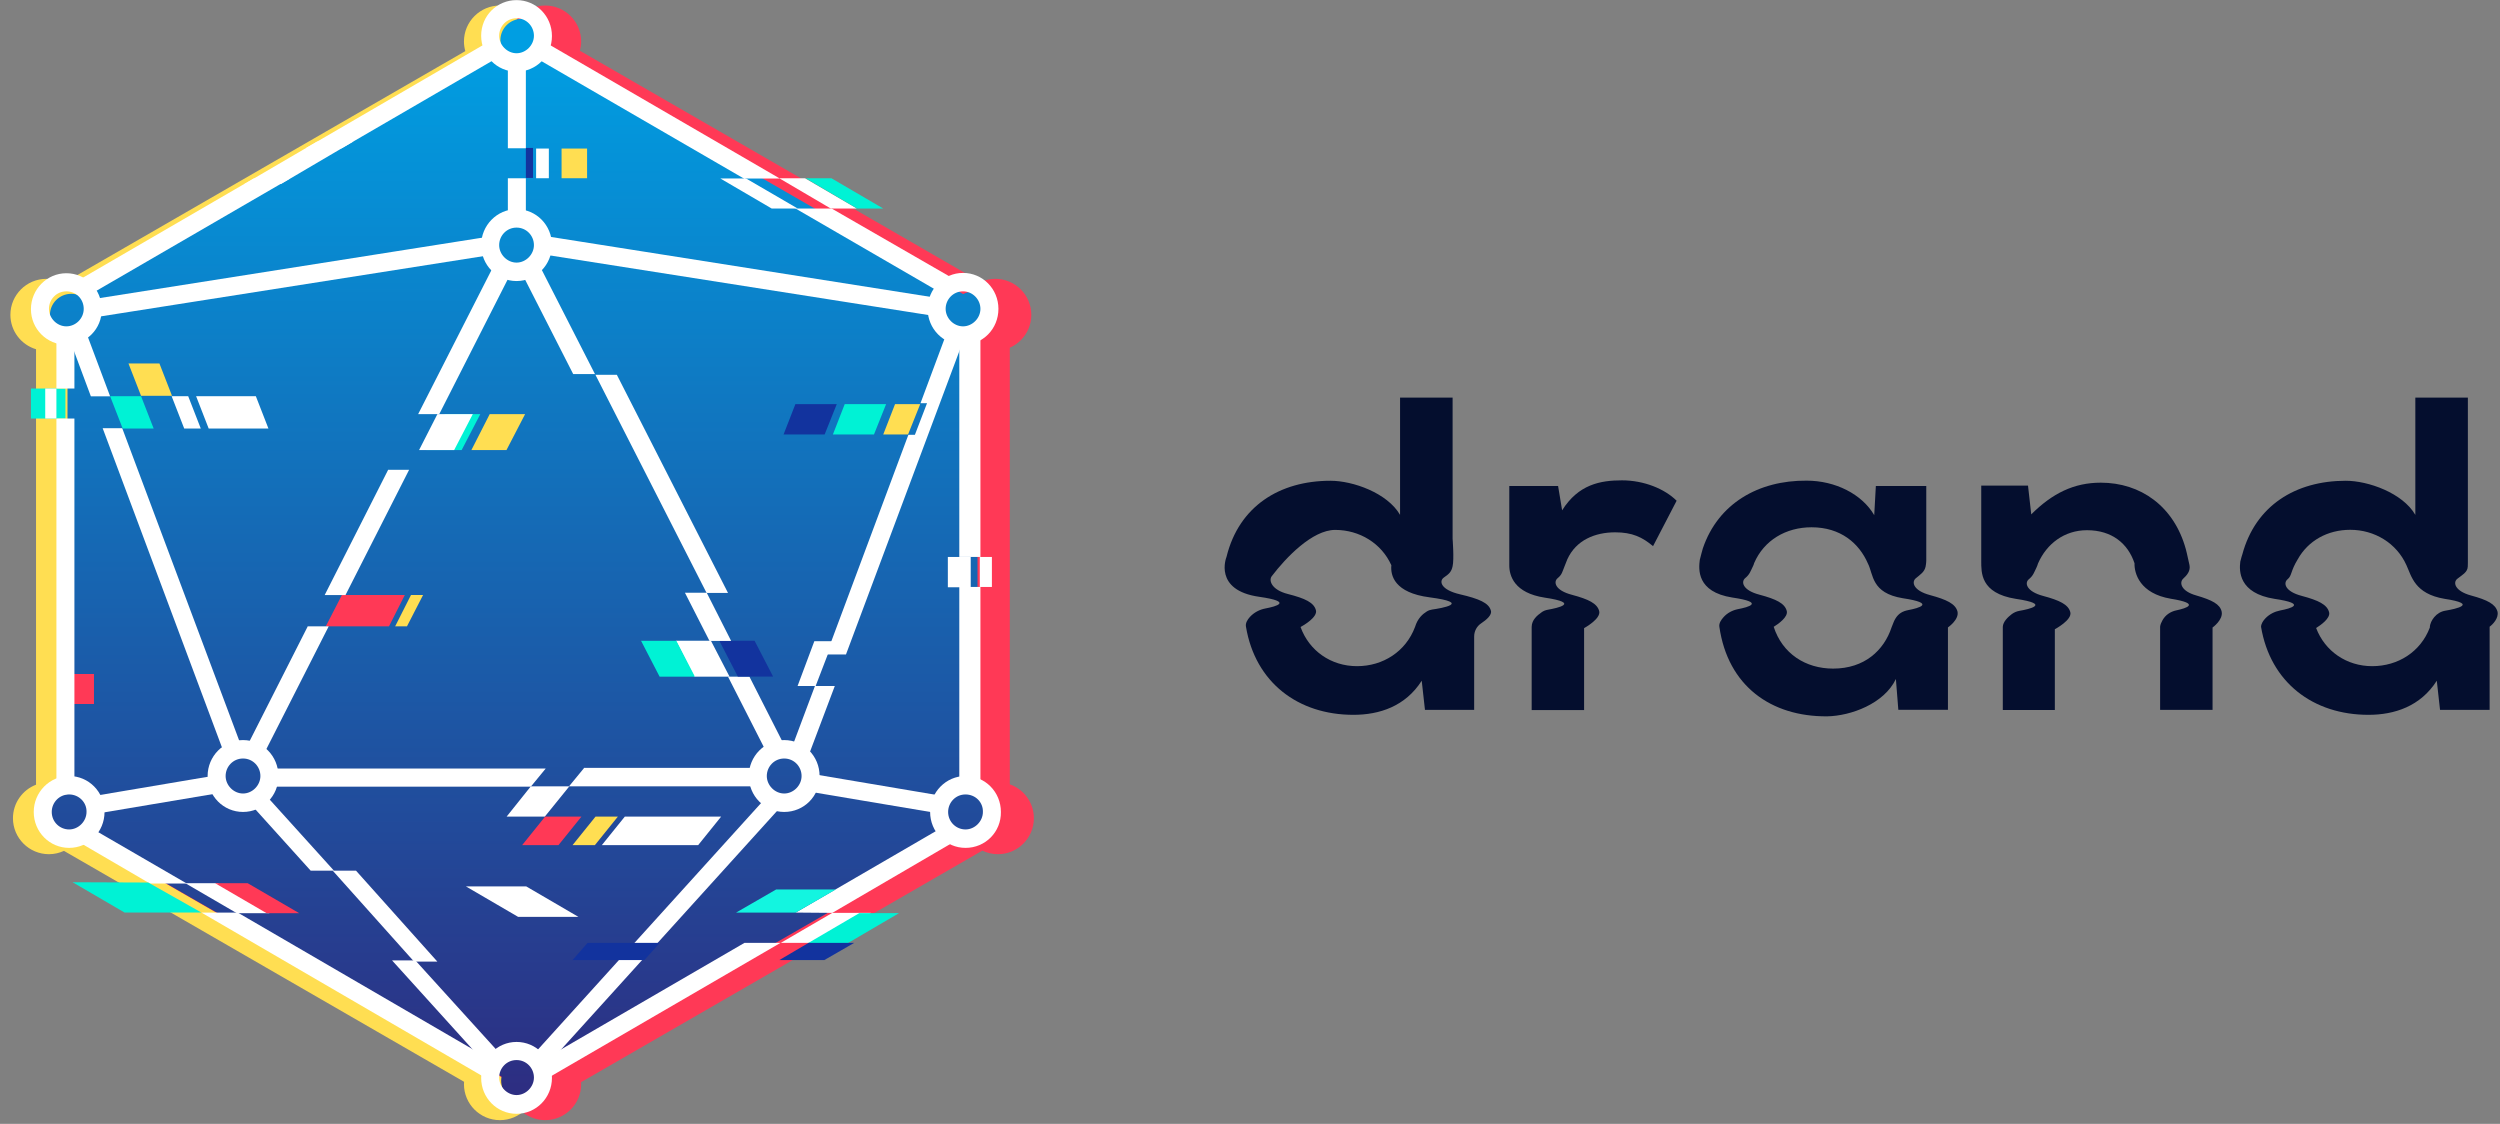 <svg width="218" height="98" viewBox="0 0 218 98" fill="none" xmlns="http://www.w3.org/2000/svg">
<rect x="0" y="0" width="218" height="98" fill="#808080" stroke="none"/>
<path d="M84.108 68.393V30.32C85.211 29.834 85.984 28.732 85.984 27.451C85.984 25.721 84.576 24.314 82.846 24.314C82.388 24.314 81.955 24.415 81.562 24.592L46.622 4.427C46.691 4.168 46.732 3.897 46.732 3.617C46.732 1.887 45.325 0.481 43.594 0.481C41.864 0.481 40.457 1.887 40.457 3.617C40.457 3.909 40.5 4.19 40.575 4.458L5.523 24.687C5.082 24.45 4.579 24.315 4.044 24.315C2.314 24.315 0.906 25.722 0.906 27.451C0.906 28.867 1.85 30.066 3.142 30.454V68.425C1.967 68.879 1.13 70.017 1.13 71.349C1.13 73.079 2.537 74.486 4.268 74.486C4.735 74.486 5.177 74.38 5.576 74.196L40.468 94.333C40.463 94.402 40.457 94.471 40.457 94.541C40.457 96.271 41.864 97.677 43.594 97.677C45.325 97.677 46.732 96.271 46.732 94.541C46.732 94.482 46.726 94.425 46.723 94.367L81.713 74.173C82.125 74.371 82.584 74.486 83.07 74.486C84.801 74.486 86.208 73.079 86.208 71.349C86.207 69.983 85.329 68.822 84.108 68.393Z" fill="#FFDE52"/>
<path d="M88.055 68.393V30.32C89.158 29.834 89.931 28.732 89.931 27.451C89.931 25.721 88.523 24.314 86.793 24.314C86.335 24.314 85.902 24.415 85.509 24.592L50.569 4.427C50.638 4.168 50.678 3.897 50.678 3.617C50.678 1.887 49.271 0.481 47.541 0.481C45.811 0.481 44.404 1.887 44.404 3.617C44.404 3.909 44.447 4.19 44.522 4.458L9.47 24.687C9.029 24.45 7.23 25.931 6.695 25.931C4.965 25.931 4.853 25.722 4.853 27.451C4.853 28.867 5.678 29.176 6.97 29.564L7.088 68.425C5.913 68.879 5.077 70.017 5.077 71.349C5.077 71.349 5.089 72.518 6.819 72.518C7.475 72.944 8.698 73.688 9.523 74.196L44.414 94.333C44.409 94.402 44.404 94.471 44.404 94.541C44.404 96.271 45.811 97.677 47.541 97.677C49.271 97.677 50.678 96.271 50.678 94.541C50.678 94.482 50.673 94.425 50.669 94.367L85.66 74.173C86.071 74.371 86.53 74.486 87.017 74.486C88.747 74.486 90.154 73.079 90.154 71.349C90.154 69.983 89.276 68.822 88.055 68.393Z" fill="#FF3956"/>
<path d="M85.239 69.25V29.105C86.079 28.926 86.709 28.181 86.709 27.289C86.709 26.264 85.876 25.432 84.848 25.432C84.538 25.432 84.247 25.509 83.99 25.642L47.123 4.403C47.272 4.136 47.356 3.83 47.356 3.503C47.356 2.478 46.523 1.646 45.495 1.646C44.467 1.646 43.634 2.478 43.634 3.503C43.634 3.854 43.733 4.181 43.902 4.46L6.928 25.762C6.708 25.671 6.468 25.62 6.215 25.62C5.187 25.62 4.353 26.451 4.353 27.477C4.353 28.391 5.015 29.149 5.886 29.304V69.247C4.907 69.301 4.13 70.108 4.13 71.099C4.13 72.125 4.963 72.956 5.991 72.956C6.341 72.956 6.668 72.858 6.948 72.69C21.315 80.967 29.37 85.608 43.737 93.885C43.714 94.001 43.701 94.121 43.701 94.244C43.701 95.27 44.535 96.101 45.563 96.101C46.591 96.101 47.424 95.27 47.424 94.244C47.424 94.121 47.411 94.001 47.389 93.885L84.145 72.709C84.418 72.865 84.733 72.956 85.07 72.956C86.098 72.956 86.931 72.124 86.931 71.099C86.931 70.13 86.188 69.335 85.239 69.25Z" fill="url(#paint0_linear)"/>
<path d="M50.437 79.95L45.883 77.292H40.624L45.178 79.95H50.437Z" fill="white"/>
<g clip-path="url(#clip0)">
<path d="M43.067 22.191C43.013 22 42.931 21.782 42.931 21.591C42.904 21.21 43.013 20.883 43.121 20.556L7.924 26.114C8.113 26.305 8.276 26.523 8.384 26.741C8.519 27.014 8.628 27.286 8.628 27.613L43.067 22.191Z" fill="white"/>
<path d="M8.33 70.965L19.674 69.058C19.322 68.649 19.16 68.077 19.16 67.559L8.195 69.412C8.249 69.93 8.303 70.448 8.33 70.965Z" fill="white"/>
<path d="M46.911 93.745L68.544 69.848C68.409 69.848 68.3 69.875 68.165 69.875H68.138C67.65 69.875 67.244 69.684 66.947 69.385L46.126 92.382C46.532 92.764 46.803 93.227 46.911 93.745Z" fill="white"/>
<path d="M5.785 25.406C4.919 25.406 4.269 26.114 4.269 26.932C4.269 27.749 4.973 28.458 5.785 28.458C6.597 28.458 7.301 27.777 7.301 26.932C7.301 26.087 6.651 25.406 5.785 25.406ZM5.785 30.065C4.079 30.065 2.698 28.676 2.698 26.959C2.698 25.242 4.079 23.826 5.785 23.826C7.491 23.826 8.871 25.215 8.871 26.959C8.899 28.676 7.518 30.065 5.785 30.065Z" fill="white"/>
<path d="M45.043 19.847C44.177 19.847 43.527 20.556 43.527 21.373C43.527 22.191 44.231 22.899 45.043 22.899C45.855 22.899 46.559 22.191 46.559 21.373C46.559 20.556 45.91 19.847 45.043 19.847ZM45.043 24.507C43.337 24.507 41.957 23.117 41.957 21.373C41.957 19.657 43.337 18.24 45.043 18.24C46.749 18.24 48.13 19.629 48.13 21.373C48.13 23.09 46.749 24.507 45.043 24.507Z" fill="white"/>
<path d="M83.976 25.406C83.11 25.406 82.46 26.114 82.46 26.932C82.46 27.749 83.164 28.458 83.976 28.458C84.789 28.458 85.493 27.749 85.493 26.932C85.493 26.114 84.816 25.406 83.976 25.406ZM83.976 30.066C82.271 30.066 80.89 28.676 80.89 26.932C80.89 25.215 82.271 23.798 83.976 23.798C85.682 23.798 87.063 25.188 87.063 26.932C87.063 28.676 85.709 30.066 83.976 30.066Z" fill="white"/>
<path d="M45.043 1.591C44.177 1.591 43.527 2.299 43.527 3.117C43.527 3.934 44.231 4.643 45.043 4.643C45.855 4.643 46.559 3.934 46.559 3.117C46.559 2.299 45.91 1.591 45.043 1.591ZM45.043 6.25C43.337 6.25 41.957 4.861 41.957 3.117C41.957 1.373 43.337 0.01 45.043 0.01C46.749 0.01 48.13 1.4 48.13 3.144C48.13 4.888 46.749 6.25 45.043 6.25Z" fill="white"/>
<path d="M45.043 92.437C44.177 92.437 43.527 93.145 43.527 93.963C43.527 94.78 44.231 95.489 45.043 95.489C45.855 95.489 46.559 94.78 46.559 93.963C46.559 93.145 45.91 92.437 45.043 92.437ZM45.043 97.124C43.337 97.124 41.957 95.734 41.957 93.99C41.957 92.273 43.337 90.857 45.043 90.857C46.749 90.857 48.13 92.246 48.13 93.99C48.13 95.734 46.749 97.124 45.043 97.124Z" fill="white"/>
<path d="M6.029 69.276C5.162 69.276 4.512 69.984 4.512 70.802C4.512 71.674 5.216 72.328 6.029 72.328C6.841 72.328 7.545 71.619 7.545 70.802C7.572 69.957 6.868 69.276 6.029 69.276ZM6.029 73.935C4.323 73.935 2.942 72.546 2.942 70.802C2.942 69.085 4.323 67.668 6.029 67.668C7.734 67.668 9.115 69.058 9.115 70.802C9.115 72.546 7.734 73.935 6.029 73.935Z" fill="white"/>
<path d="M21.191 66.142C20.324 66.142 19.674 66.851 19.674 67.668C19.674 68.486 20.378 69.194 21.191 69.194C22.003 69.194 22.707 68.486 22.707 67.668C22.707 66.851 22.057 66.142 21.191 66.142ZM21.191 70.802C19.485 70.802 18.104 69.412 18.104 67.668C18.104 65.951 19.485 64.534 21.191 64.534C22.896 64.534 24.277 65.924 24.277 67.668C24.304 69.412 22.896 70.802 21.191 70.802Z" fill="white"/>
<path d="M84.193 69.276C83.326 69.276 82.677 69.984 82.677 70.802C82.677 71.674 83.381 72.328 84.193 72.328C85.005 72.328 85.709 71.619 85.709 70.802C85.736 69.957 85.059 69.276 84.193 69.276ZM84.193 73.935C82.487 73.935 81.106 72.546 81.106 70.802C81.106 69.085 82.487 67.668 84.193 67.668C85.899 67.668 87.279 69.058 87.279 70.802C87.306 72.546 85.926 73.935 84.193 73.935Z" fill="white"/>
<path d="M68.382 66.142C67.515 66.142 66.865 66.851 66.865 67.668C66.865 68.486 67.569 69.194 68.382 69.194C69.194 69.194 69.898 68.486 69.898 67.668C69.898 66.851 69.248 66.142 68.382 66.142ZM68.382 70.802C66.676 70.802 65.295 69.412 65.295 67.668C65.295 65.951 66.676 64.534 68.382 64.534C70.087 64.534 71.468 65.924 71.468 67.668C71.495 69.412 70.114 70.802 68.382 70.802Z" fill="white"/>
<path d="M84.897 51.183H83.651V68.921C83.922 68.867 84.166 68.867 84.437 68.867C84.843 68.867 85.222 69.003 85.493 69.167V51.183H84.897Z" fill="white"/>
<path d="M84.166 48.567H84.897H85.493V28.921C84.978 29.248 84.355 29.439 83.651 29.439V48.567H84.166Z" fill="white"/>
<path d="M70.195 15.542H67.948L72.443 18.185H74.717L70.195 15.542Z" fill="white"/>
<path d="M5.704 33.88H2.238V36.496H5.704V33.88Z" fill="#00F2D5"/>
<path d="M8.195 58.772H5.379V61.388H8.195V58.772Z" fill="#FF3956"/>
<path d="M6.489 33.88V28.594C6.164 28.73 5.812 28.785 5.487 28.785C5.298 28.785 5.081 28.758 4.919 28.648V33.88H6.489Z" fill="white"/>
<path d="M4.919 36.496V68.976C5.271 68.813 5.677 68.731 6.083 68.731C6.245 68.731 6.381 68.758 6.489 68.785V36.496H4.919Z" fill="white"/>
<path d="M46.478 12.899H45.855V15.515H46.478V12.899Z" fill="#12339E"/>
<path d="M51.194 12.954H48.969V15.542H51.194V12.954Z" fill="#FFDE52"/>
<path d="M45.855 12.899V5.079C45.72 5.106 45.639 5.133 45.503 5.188C45.314 5.188 45.124 5.188 44.908 5.188C44.691 5.16 44.474 5.079 44.285 4.997V12.926H45.855V12.899Z" fill="white"/>
<path d="M44.285 15.542V19.847C44.61 19.793 44.962 19.765 45.287 19.765C45.476 19.765 45.666 19.793 45.855 19.82V15.542H44.285Z" fill="white"/>
<path d="M16.236 77.014L7.734 72.082C7.409 72.6 6.922 72.954 6.299 73.091L13.068 77.042H16.236V77.014Z" fill="white"/>
<path d="M20.73 79.576H17.562L42.85 94.29C42.85 94.263 42.85 94.181 42.85 94.154V94.045C42.877 93.664 43.04 93.309 43.256 92.983L43.446 92.792L20.73 79.576Z" fill="white"/>
<path d="M72.578 79.603L83.543 73.2C82.975 73.091 82.487 72.682 82.189 72.137L69.383 79.576L72.578 79.603Z" fill="white"/>
<path d="M64.916 82.219L46.668 92.818C46.695 92.846 46.722 92.873 46.722 92.927C46.911 93.145 47.047 93.418 47.101 93.69C47.209 93.881 47.236 94.099 47.236 94.317L68.057 82.219H64.916Z" fill="white"/>
<path d="M50.918 66.987L49.619 68.567H66.053C66.053 68.458 66.053 68.377 66.053 68.268C66.161 67.723 66.432 67.287 66.838 66.96H50.918V66.987Z" fill="white"/>
<path d="M23.167 68.595H46.289L47.588 67.014H22.707C23.059 67.45 23.248 67.995 23.194 68.513C23.194 68.513 23.194 68.54 23.167 68.595Z" fill="white"/>
<path d="M84.646 48.567H83.83H83.256H82.652V51.21H83.83H84.404H84.646V48.567Z" fill="white"/>
<path d="M71.062 59.821L69.112 65.025C69.654 65.216 70.087 65.706 70.358 66.278L72.794 59.821H71.062Z" fill="white"/>
<path d="M4.919 33.88H3.944V36.496H4.919V33.88Z" fill="white"/>
<path d="M72.578 79.603L68.084 82.219H71.495L75.962 79.603H72.578Z" fill="white"/>
<path d="M65.349 59.003H63.481L66.838 65.597C67.217 65.189 67.759 64.916 68.327 64.862L65.349 59.003Z" fill="white"/>
<path fill-rule="evenodd" clip-rule="evenodd" d="M61.613 51.701H63.481L53.788 32.681H51.92L61.613 51.701Z" fill="white"/>
<path d="M60.53 59.003H63.616L61.992 55.87H58.932L60.53 59.003Z" fill="white"/>
<path d="M65.797 55.87H62.722L64.34 58.998H67.414L65.797 55.87Z" fill="#12339E"/>
<path d="M58.975 55.875H55.9L57.517 59.003H60.592L58.975 55.875Z" fill="#00F2D5"/>
<path fill-rule="evenodd" clip-rule="evenodd" d="M51.882 32.618L46.887 22.839C46.589 23.413 46.154 23.795 45.612 24.041L49.982 32.618H51.882ZM61.626 51.686L63.743 55.865V55.892H61.87L59.726 51.686H61.626Z" fill="white"/>
<path d="M74.933 79.623L70.466 82.239H73.932L78.399 79.623H74.933Z" fill="#00F2D5"/>
<path d="M69.548 59.821H71.124L72.623 55.914H71.009L69.548 59.821Z" fill="white"/>
<path d="M44.177 71.21H47.507L49.646 68.567H46.289L44.177 71.21Z" fill="white"/>
<path d="M49.926 73.695H51.874L53.876 71.21H51.929L49.926 73.695Z" fill="#FFDE52"/>
<path d="M52.48 73.695H60.88L62.882 71.21H54.482L52.48 73.695Z" fill="white"/>
<path d="M45.531 73.695H48.699L50.701 71.21H47.533L45.531 73.695Z" fill="#FF3956"/>
<path fill-rule="evenodd" clip-rule="evenodd" d="M34.186 83.745L42.742 93.2C42.958 92.737 43.364 92.41 43.879 92.192L36.217 83.745H34.186ZM21.488 69.712C22.03 69.603 22.544 69.358 22.842 68.976L29.123 75.924H27.093L21.488 69.712Z" fill="white"/>
<path fill-rule="evenodd" clip-rule="evenodd" d="M31.046 75.924H29.015L36.108 83.854H38.139L31.046 75.924Z" fill="white"/>
<path d="M47.859 12.954H46.749V15.542H47.859V12.954Z" fill="white"/>
<path fill-rule="evenodd" clip-rule="evenodd" d="M29.8 12.926L43.446 4.997C43.094 4.561 42.931 3.934 42.958 3.444L26.66 12.926H29.8ZM7.761 25.733C7.545 25.215 7.166 24.779 6.678 24.534L22.111 15.569H25.279L7.761 25.733Z" fill="white"/>
<path d="M72.524 18.185H72.28H69.437L64.943 15.569H66.107H68.002L47.317 3.553C47.317 3.662 47.317 3.771 47.317 3.88C47.263 4.397 47.074 4.779 46.776 5.079L82.298 25.678C82.731 25.242 83.408 24.97 84.139 24.97C84.193 24.97 84.274 24.97 84.301 24.97L72.524 18.185Z" fill="white"/>
<path d="M72.497 15.542H70.25L74.744 18.185H77.018L72.497 15.542Z" fill="#00F2D5"/>
<path d="M65.054 15.563H62.814L67.294 18.185H69.561L65.054 15.563Z" fill="white"/>
<path d="M27.655 12.34H30.805L24.506 16.044H21.318L27.655 12.34Z" fill="white"/>
<path d="M67.682 77.56L64.189 79.576H69.388L72.88 77.56H67.682Z" fill="#13F5E0"/>
<path d="M70.503 82.219L67.958 83.717H71.883L74.483 82.219H70.503Z" fill="#12339E"/>
<path d="M51.236 82.219L49.926 83.717H56.194L57.531 82.219H51.236Z" fill="#12339E"/>
<path d="M38.301 36.115L44.366 24.18C43.852 23.989 43.419 23.499 43.175 22.926L36.461 36.115H38.301Z" fill="white"/>
<path d="M41.88 36.115H38.794L37.197 39.248H40.256L41.88 36.115Z" fill="#00F2D5"/>
<path d="M41.226 36.115H38.139L36.542 39.248H39.601L41.226 36.115Z" fill="white"/>
<path d="M45.788 36.115H42.701L41.104 39.248H44.163L45.788 36.115Z" fill="#FFDE52"/>
<path d="M29.814 51.884L28.409 54.616H33.92L35.3 51.884H29.814Z" fill="#FF3956"/>
<path d="M35.839 51.884L34.458 54.616H35.488L36.892 51.884H35.839Z" fill="#FFDE52"/>
<path fill-rule="evenodd" clip-rule="evenodd" d="M30.125 51.891L35.675 40.965H33.834V40.992L28.311 51.891H30.125Z" fill="white"/>
<path fill-rule="evenodd" clip-rule="evenodd" d="M23.113 65.543L28.663 54.616H26.822V54.644L21.299 65.543H23.113Z" fill="white"/>
<path fill-rule="evenodd" clip-rule="evenodd" d="M8.953 37.341L19.512 65.597C19.891 65.189 20.405 64.971 20.974 64.889L10.658 37.341H8.953ZM7.328 28.921C7.355 28.866 7.409 28.839 7.437 28.785L9.603 34.561H7.924L6.056 29.548H6.191C6.57 29.493 6.922 29.302 7.247 29.03C7.247 29.003 7.301 28.976 7.328 28.921Z" fill="white"/>
<path d="M86.494 48.567H86.061H85.736H85.438V51.183H86.061H86.332H86.494V48.567Z" fill="white"/>
<path d="M78.047 35.243L77.018 37.886H79.184L80.24 35.243H78.047Z" fill="#FFDE52"/>
<path d="M73.658 35.243L72.629 37.886H76.211L77.267 35.243H73.658Z" fill="#00F2D5"/>
<path d="M69.356 35.243L68.327 37.886H71.909L72.965 35.243H69.356Z" fill="#12339E"/>
<path d="M83.814 29.657C83.327 29.657 82.893 29.412 82.541 29.057L80.267 35.161H80.836L79.78 37.913H79.211L72.064 57.069H73.769L84.004 29.684C83.976 29.657 83.922 29.657 83.814 29.657Z" fill="white"/>
<path d="M20.649 79.63L16.155 77.014H18.997L23.492 79.63H20.649Z" fill="white"/>
<path d="M23.248 79.63L18.754 77.014H21.596L26.091 79.63H23.248Z" fill="#FF3956"/>
<path d="M10.864 79.575L6.33 76.93L12.928 76.957L17.564 79.575H10.864Z" fill="#00F2D5"/>
<path d="M47.426 22.191C47.48 22 47.561 21.782 47.561 21.591C47.588 21.21 47.48 20.883 47.371 20.556L82.569 26.114C82.379 26.305 82.216 26.523 82.108 26.741C81.973 27.014 81.865 27.286 81.865 27.613L47.426 22.191Z" fill="white"/>
<path d="M82.081 70.965L70.737 69.058C71.089 68.649 71.251 68.077 71.251 67.559L82.216 69.412C82.135 69.93 82.108 70.448 82.081 70.965Z" fill="white"/>
<path d="M12.301 34.549L13.398 37.367H10.698L9.601 34.549H12.301Z" fill="#00F2D5"/>
<path d="M16.411 34.549L17.508 37.367H16.063L14.966 34.549H16.411Z" fill="white"/>
<path d="M22.31 34.549L23.407 37.367H18.197L17.1 34.549H22.31Z" fill="white"/>
<path d="M13.901 31.692L14.998 34.511H12.298L11.201 31.692H13.901Z" fill="#FFDE52"/>
</g>
<path d="M136.218 44.5L135.865 42.379H131.61V49.28C131.601 50.213 132.051 51.709 134.7 52.114C137.895 52.589 135.759 53.029 134.964 53.17C134.77 53.205 134.576 53.276 134.417 53.399C134.064 53.654 133.57 54.033 133.561 54.666V61.919H138.133V54.772C138.133 54.772 139.625 53.962 139.449 53.285C139.272 52.616 138.522 52.255 137.074 51.867C135.582 51.48 135.441 50.732 135.829 50.415C136.218 50.098 136.236 49.843 136.421 49.403C136.509 49.201 136.571 49.016 136.668 48.778C137.427 47.097 139.087 46.419 140.844 46.419C142.335 46.419 143.218 46.842 144.145 47.625L146.202 43.664C145.16 42.626 143.351 41.886 141.435 41.886C139.555 41.886 137.639 42.238 136.218 44.5Z" fill="#040E2E"/>
<path d="M108.65 54.658C109.462 59.508 113.187 62.333 118.016 62.333C120.284 62.333 122.553 61.594 123.974 59.358L124.257 61.902H128.547V55.503C128.547 55.036 128.776 54.605 129.165 54.35C129.615 54.05 130.127 53.619 130.003 53.241C129.827 52.572 128.971 52.211 127.311 51.824C125.643 51.436 125.466 50.688 125.89 50.371C126.349 50.054 126.561 49.878 126.667 49.377C126.808 48.778 126.667 46.974 126.667 46.974V34.669H122.085V44.897C120.982 42.987 117.971 41.922 116.021 41.922C111.554 41.922 108.049 44.166 106.963 48.514L106.946 48.576C106.946 48.576 105.772 51.48 109.824 52.044C112.799 52.475 111.28 52.88 110.353 53.056C109.832 53.153 109.347 53.408 108.985 53.804C108.764 54.05 108.588 54.35 108.65 54.658ZM118.333 58.09C116.065 58.09 114.158 56.753 113.408 54.675C113.655 54.543 114.908 53.822 114.749 53.214C114.573 52.545 113.823 52.184 112.304 51.797C110.874 51.436 110.609 50.609 110.901 50.239C112.136 48.62 114.432 46.208 116.427 46.208C118.554 46.208 120.47 47.379 121.326 49.289C121.238 50.178 121.591 51.692 124.663 52.088C128.397 52.581 125.687 53.038 124.875 53.153C124.707 53.179 124.557 53.232 124.416 53.32C124.063 53.54 123.621 53.91 123.392 54.667C122.588 56.814 120.602 58.09 118.333 58.09Z" fill="#040E2E"/>
<path d="M168.306 51.894C166.814 51.498 166.673 50.741 167.061 50.424C167.45 50.098 167.803 49.887 167.909 49.421C167.971 49.121 167.971 48.857 167.971 48.857C167.979 48.708 167.979 48.576 167.971 48.452V42.379H163.574L163.433 44.923C162.365 43.083 160.026 41.913 157.545 41.913C153.326 41.877 149.812 43.919 148.488 47.819C148.488 47.819 148.259 48.637 148.223 48.813C148.117 49.623 147.932 51.612 151.057 52.105C153.979 52.536 152.443 52.95 151.551 53.117C151.066 53.214 150.616 53.452 150.289 53.822C150.077 54.059 149.883 54.35 149.927 54.649C150.669 59.816 154.429 62.5 159.328 62.465C161.385 62.43 164.298 61.365 165.322 59.208L165.534 61.893H169.86V54.711C169.86 54.711 170.866 54.024 170.69 53.311C170.504 52.651 169.763 52.29 168.306 51.894ZM159.849 58.302C157.439 58.302 155.418 56.99 154.667 54.658C155.056 54.42 155.939 53.804 155.806 53.276C155.63 52.607 154.879 52.246 153.432 51.859C151.94 51.471 151.799 50.723 152.187 50.407C152.575 50.09 152.646 49.808 152.858 49.377C152.902 49.297 152.937 49.201 152.964 49.095C153.82 47.115 155.727 45.979 157.969 45.979C160.502 45.979 162.118 47.37 162.886 49.148C163.371 50.081 163.16 51.718 165.931 52.167C168.862 52.607 167.309 53.029 166.417 53.197C165.905 53.294 165.552 53.496 165.278 53.945C165.155 54.138 165.084 54.367 164.943 54.711C164.281 56.709 162.586 58.302 159.849 58.302Z" fill="#040E2E"/>
<path d="M191.532 51.929C190.146 51.542 190.04 50.794 190.357 50.477C190.711 50.16 191.028 49.773 190.922 49.271C190.746 48.426 190.605 47.889 190.605 47.889C189.572 44.131 186.65 42.089 183.189 42.089C180.85 42.089 178.97 43.013 177.125 44.852L176.842 42.344H172.764V48.928C172.773 49.887 172.658 51.727 175.783 52.22C178.926 52.686 176.913 53.126 176.083 53.267C175.845 53.311 175.624 53.408 175.43 53.549C175.103 53.795 174.662 54.209 174.644 54.658V61.91H179.182V54.869C179.182 54.869 180.709 54.059 180.532 53.382C180.356 52.713 179.605 52.352 178.158 51.964C176.701 51.577 176.525 50.829 176.913 50.512C177.301 50.195 177.372 49.914 177.584 49.482C177.628 49.394 177.663 49.297 177.699 49.183C177.708 49.157 177.716 49.13 177.725 49.113C178.467 47.431 179.994 46.234 181.989 46.234C184.16 46.234 185.555 47.396 186.129 49.113C186.103 50.01 186.597 51.753 189.298 52.211C191.982 52.642 190.605 53.047 189.775 53.223C189.263 53.329 188.813 53.637 188.565 54.094C188.477 54.262 188.38 54.447 188.362 54.649V61.902H192.935V54.719C192.935 54.719 193.871 54.05 193.73 53.337C193.588 52.677 192.882 52.325 191.532 51.929Z" fill="#040E2E"/>
<path d="M217.785 53.346C217.608 52.677 216.902 52.316 215.481 51.929C214.059 51.542 213.883 50.794 214.271 50.477C214.66 50.16 215.163 49.922 215.189 49.421C215.198 49.209 215.198 49.201 215.198 49.104V34.669H210.617V44.897C209.513 42.987 206.503 41.922 204.552 41.922C200.147 41.922 196.669 44.113 195.53 48.347C195.53 48.347 195.398 48.743 195.354 48.972C195.248 49.782 195.213 51.727 198.337 52.22C201.259 52.651 199.723 53.065 198.832 53.232C198.346 53.329 197.887 53.558 197.543 53.919C197.34 54.13 197.172 54.394 197.163 54.658C197.976 59.508 201.701 62.333 206.53 62.333C208.798 62.333 211.067 61.594 212.488 59.358L212.771 61.902H217.096V54.649C217.352 54.464 217.899 53.919 217.785 53.346ZM206.856 58.09C204.623 58.09 202.734 56.788 201.966 54.763C202.354 54.517 203.237 53.91 203.096 53.382C202.919 52.713 202.169 52.352 200.721 51.964C199.229 51.577 199.088 50.829 199.476 50.512C199.865 50.195 199.723 49.817 200.359 48.778C201.268 47.141 202.972 46.199 204.941 46.199C207.068 46.199 208.984 47.37 209.84 49.28C210.281 50.222 210.537 51.78 213.177 52.22C216.125 52.669 214.183 53.091 213.247 53.249C212.859 53.311 212.515 53.514 212.267 53.813C212.073 54.05 211.888 54.367 211.879 54.728C211.076 56.841 209.107 58.09 206.856 58.09Z" fill="#040E2E"/>
<defs>
<linearGradient id="paint0_linear" x1="45.681" y1="95.88" x2="45.681" y2="1.425" gradientUnits="userSpaceOnUse">
<stop offset="0.011" stop-color="#2D2E82"/>
<stop offset="0.973" stop-color="#009EE2"/>
</linearGradient>
<clipPath id="clip0">
<rect width="85.664" height="97.113" fill="white" transform="translate(2.698 0.01)"/>
</clipPath>
</defs>
</svg>
